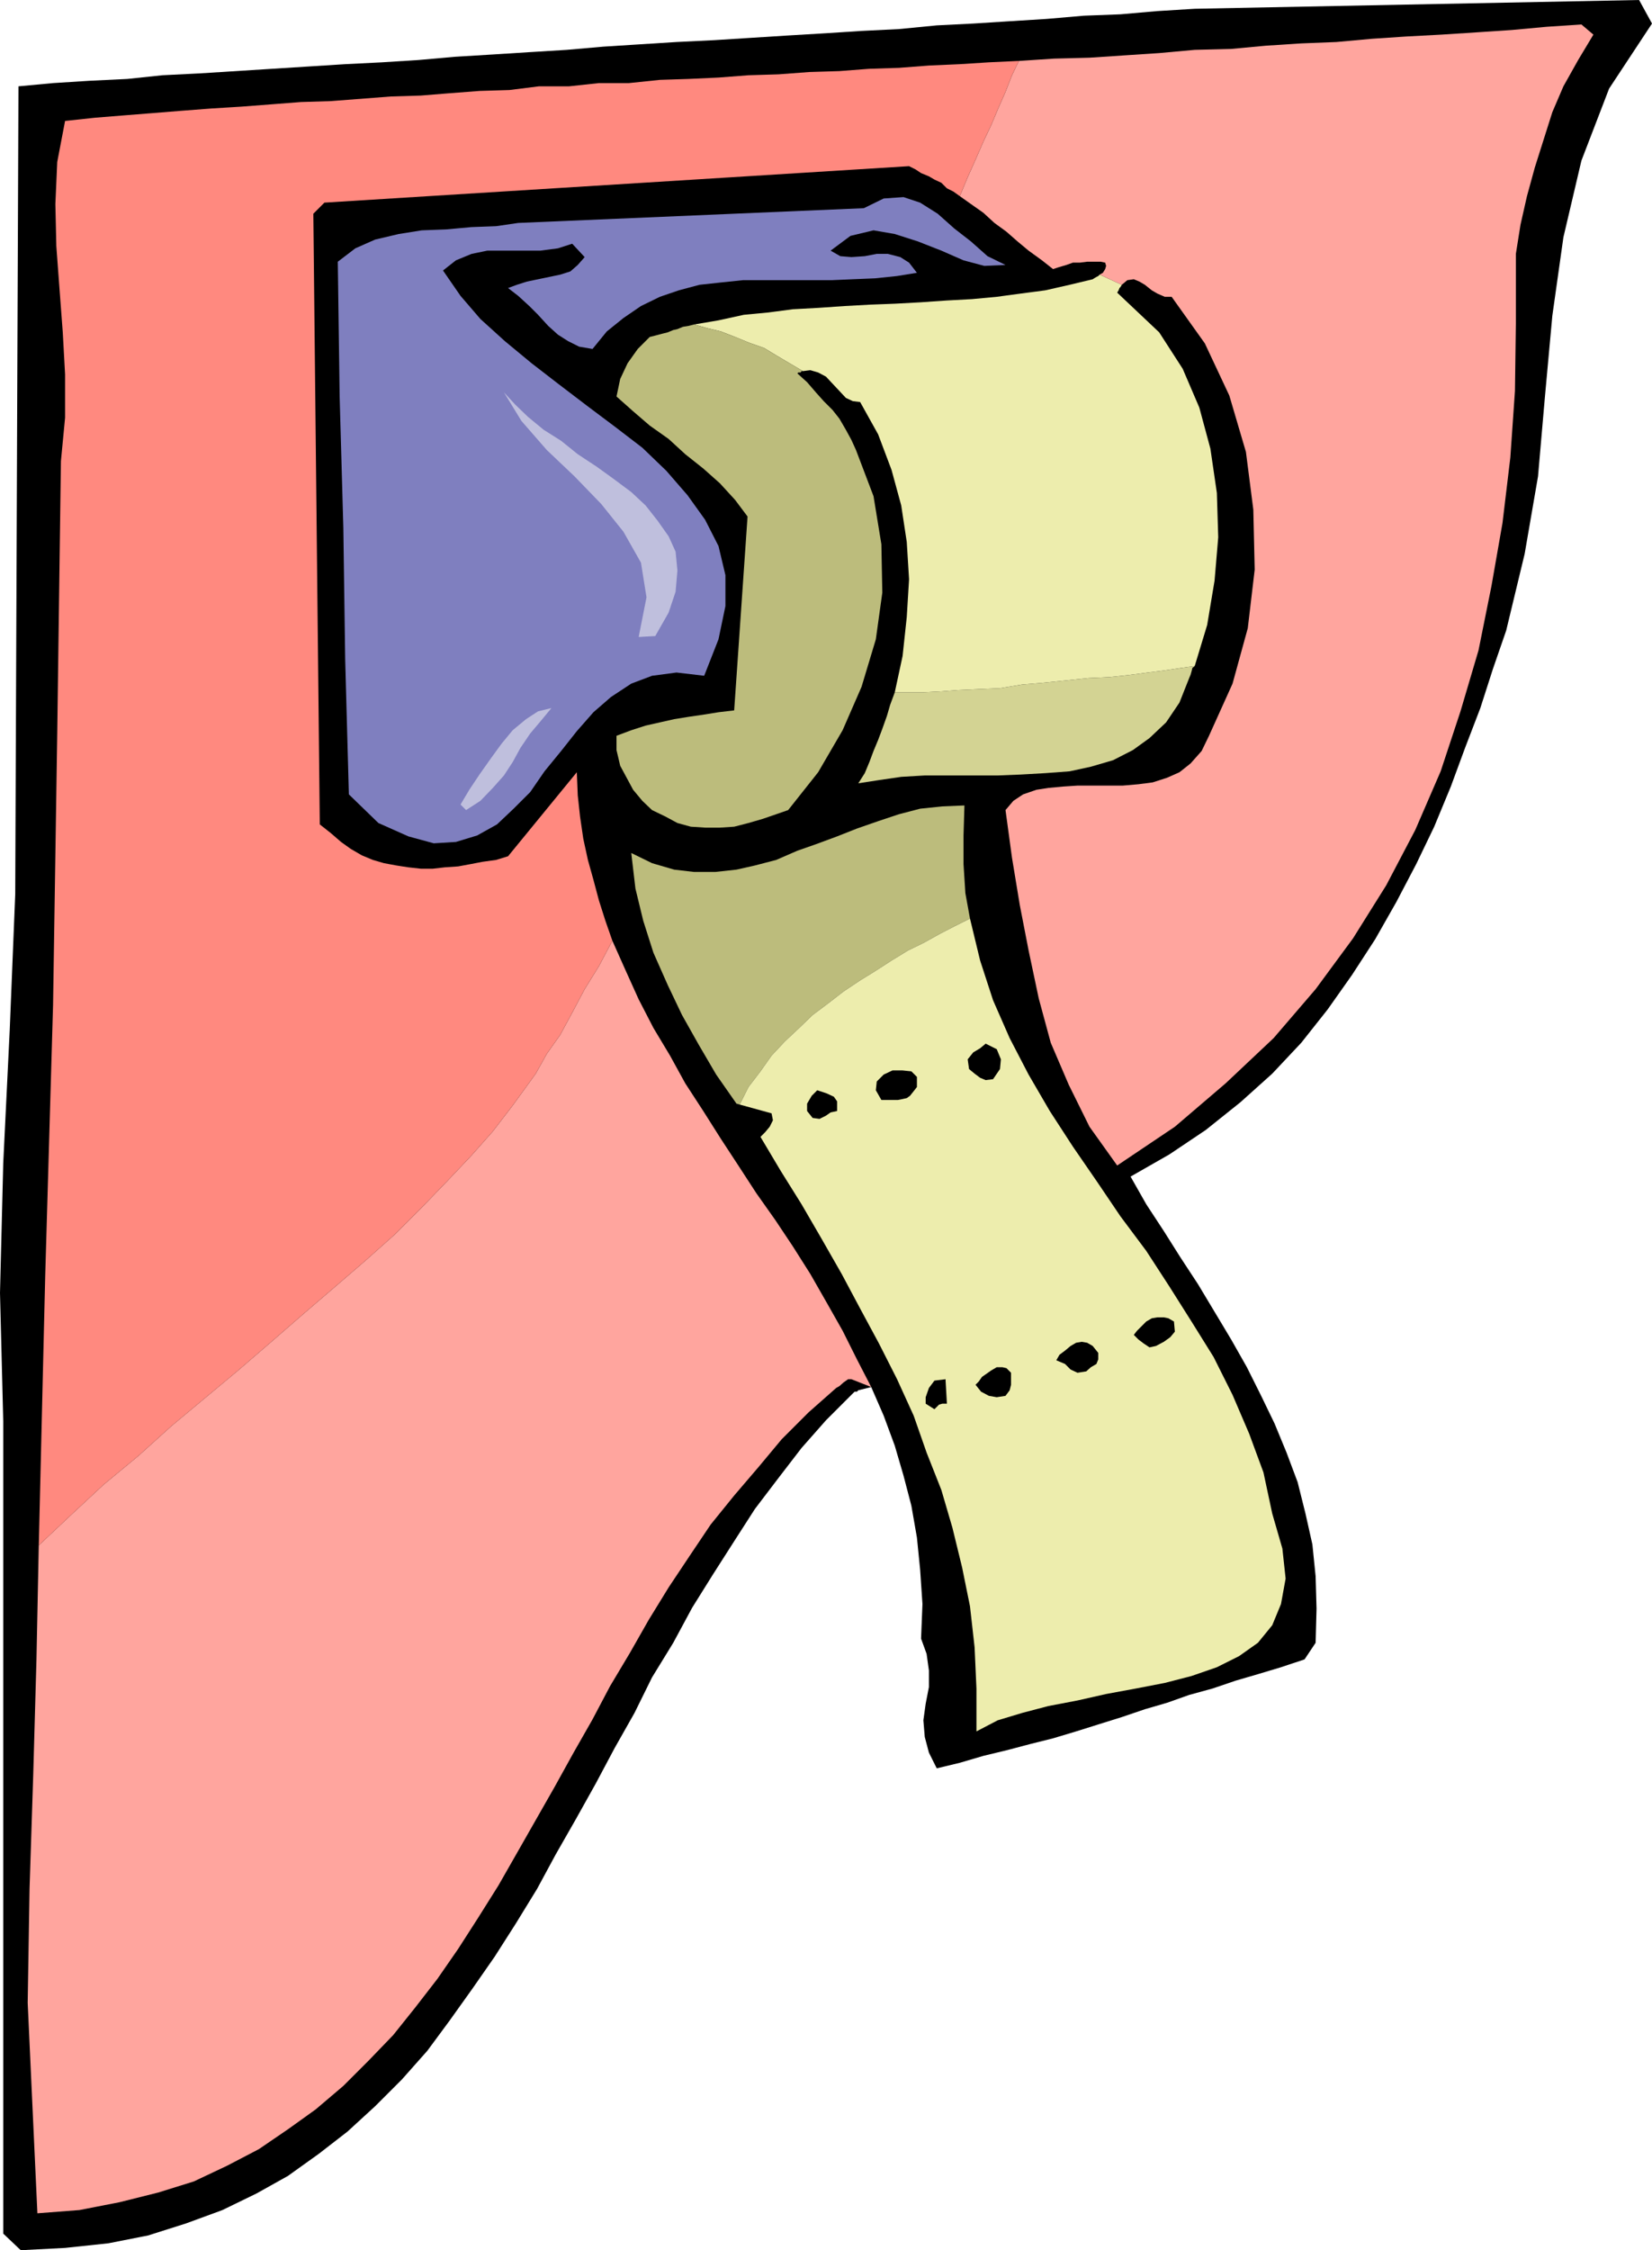 <svg xmlns="http://www.w3.org/2000/svg" width="358" height="487.5"><path d="m188.8 300.5 2.7 6.2 2.402 6.5 1.899 6.5 1.699 6.5 1.203 6.902.7 7 .5 7.398-.301 7.5 1.199 3.3.5 3.602v3.598l-.7 3.602-.5 3.597.301 3.602.899 3.398 1.699 3.403 5-1.2 5.102-1.5 5-1.203 5.3-1.398 4.801-1.2 5-1.5 5.098-1.601 4.8-1.5 5-1.7 4.801-1.398 4.801-1.703 5.098-1.398 5-1.7 4.8-1.402 5-1.5 5.102-1.699 2.399-3.598.199-7.402-.2-7-.699-6.898-1.5-6.7-1.699-6.8-2.402-6.403-2.598-6.297-2.902-6-3.098-6.203-3.402-6-3.598-6-3.601-6-3.801-5.797-3.598-5.703-3.8-5.797-3.403-6 8.402-4.8 7.899-5.301 7.5-6 6.902-6.2 6.297-6.699 5.703-7.203 5.297-7.5 5-7.699 4.602-8.098 4.3-8.203 3.899-8.097 3.601-8.7L317.5 162l3.3-8.598 2.7-8.402 2.902-8.398 4-16.602 2.899-16.8 1.5-17.298 1.601-17.5 2.399-17 3.902-16.601 6-15.602L358 5.102 355.203 0l-96.3 1.902-8.102.5-8 .7-7.899.3-8.101.7-8 .5-7.899.5L203 5.5l-8.2.8-8.097.4-7.703.5-8.398.5-7.899.5-7.902.5-8.2.402-7.898.5-7.902.5-8 .699-8.098.5-7.902.5-8.2.5-7.898.699-7.902.5-8 .402-7.899.5-7.902.5-15.797 1-8 .399-7.601.8-8.2.399-7.902.5-7.5.7-.7 175-1.198 29.5L.703 252 0 280.102l.703 27.8v176L4.5 487.5l9.602-.5 9.398-1 8.602-1.7 8.199-2.6 7.902-2.9 7.399-3.6 6.8-3.798 6.7-4.8L75.3 461.8l6-5.5 5.8-5.801 5.5-6.2 4.801-6.5 5-7 4.801-6.898 4.598-7.203 4.601-7.5 4-7.398 4.399-7.7 4.3-7.699 4.102-7.703 4.297-7.597 3.8-7.7 4.602-7.5 4.098-7.601 4.5-7.2 4.602-7.199 4.5-7 5.101-6.703 5-6.5 5.297-6 5.5-5.5.3-.297.403-.402h.5l.297-.3 2.8-.7"/><path fill="#7f7fbf" d="m217.902 57.402-4.601.2-4.5-1.2L204 54.301l-5.098-2-5-1.602-4.601-.797-5 1.2L180 54.3l2.102 1.199 2.398.2 2.902-.2L190 55h2.402l2.7.7L197 56.901l1.703 2.2-4.3.699-4.801.5-4.801.199-4.598.2H161l-4.797.5-4.601.5-4.5 1.202-4.102 1.4-4.098 2-3.8 2.601-3.602 2.899-3.098 3.8-2.902-.5-2.398-1.199-2.2-1.402-2.101-1.898-2.2-2.403-1.898-1.898-2.402-2.2-2.2-1.699L112 61.7l2.203-.699L119 60l2.402-.5 2.2-.7 1.601-1.398 1.5-1.703L124 52.801l-3.098 1-3.8.5h-11.5l-3.399.699-3.402 1.402-2.801 2.2 3.8 5.5 4.302 5 5.3 4.8 5.801 4.797 5.7 4.403 6.3 4.8 6 4.5 6 4.598 5.2 5 4.597 5.3 3.8 5.302 2.903 5.699 1.5 6.3v6.7l-1.5 7.199-3.101 7.902-6-.703-5.301.703-4.5 1.7-4.399 2.898-3.8 3.3-3.602 4.102-3.398 4.297-3.602 4.403-3.098 4.5-3.601 3.597-3.598 3.403-4.3 2.398-4.602 1.402L94 182.7l-5.5-1.5-6.5-2.898-6.398-6.2-.801-29.3-.399-28.5-.8-28.399-.399-29.203L77 53.801l4.3-1.899 5.102-1.203 5-.797 5.301-.203 5.5-.5L107.5 49l4.8-.7 74.903-3.198L191.5 43l4.3-.3 3.602 1.202 3.801 2.399 3.598 3.199 3.601 2.8L214 55.5l3.902 1.902"/><path fill="#bfbfdd" d="m142 137.8-3.598.2 1.7-8.598-1.2-7.5-3.8-6.703-4.801-6-5.801-6-6-5.699-5.5-6.3-3.797-6.2 2.399 2.602 2.8 2.699 3.399 2.8 3.8 2.399 3.602 2.902 4.098 2.7 3.601 2.597 3.899 2.903 3.101 2.898 2.598 3.3 2.402 3.4 1.5 3.3.399 4.102-.399 4.597-1.5 4.5-2.902 5.102m-22.5 15.601-2.398 2.899-2.2 2.601-2.101 3.098-1.7 3.102-1.898 2.898-2.402 2.7-2.7 2.8-3.101 2-1.2-1.2 1.903-3.198 2.2-3.301 2.398-3.399 2.402-3.3 2.399-2.903 2.898-2.398 2.602-1.7 2.898-.699"/><path fill="#d3d393" d="m257.703 146.902.297-.703.203-.699.2-.8.5-.4-2.903.4-3.297.5-3.902.5-3.801.5-4.598.5-4.5.202-9.601 1-4.801.399-4.797.8-4.601.2-4.5.199-3.899.3-3.8.2h-6l-1 2.7-.7 2.402-1 2.8-.902 2.399-1 2.398-.899 2.403-1 2.398-1.402 2.2 4.5-.7 4.8-.7 5.102-.3h15.801l5-.2 5.297-.3 5.3-.398 4.602-1 4.801-1.403 4.297-2.199 3.602-2.598 3.601-3.402 2.899-4.3 2.101-5.298"/><path fill="#ededad" d="m251.203 72-9.101-8.598.3-.5.2-.5.199-.203.3-.5-4.8-2.199-.301.3-.398.2-.5.3-.301.2-5 1.2-5.301 1.202-5.297.7L216 64.3l-5.297.5-5.5.3-5.8.399-5.5.3-5.301.2-5.5.3-5.801.4-5.5.3-5.301.7-5.297.5-5.5 1.202-5.3.899 2.898.8 2.902.7 3.098 1.2 2.902 1.2 3.399 1.202 2.8 1.7 2.7 1.597L174 80.402l1.602-.203 1.699.5 1.699.903 1.402 1.5 1.5 1.597 1.399 1.5 1.5.703 1.601.2 3.899 7 2.902 7.699 2.098 7.699 1.199 7.902.5 8.098-.5 8.2-.898 8.402-1.7 7.898h6l3.801-.2 3.899-.3 4.5-.2 4.601-.198 4.797-.801 4.8-.399 9.602-1 4.5-.203 4.598-.5 3.8-.5 3.903-.5 3.297-.5 2.902-.398 2.7-8.899 1.601-9.601.797-9.399-.297-9.601-1.402-9.602-2.399-8.898-3.601-8.399L251.203 72"/><path fill="#bcbc7c" d="m140.8 73-2.597 2.602L136 78.699l-1.598 3.403-.8 3.8 3.601 3.2 3.598 3.097 4.101 2.903 3.598 3.3 3.902 3.098 3.598 3.2 3.3 3.6 2.7 3.602-2.898 42-3.399.399-3.101.5-3.399.5-3.101.5-3.102.699-3.098.7-3.101 1-3.2 1.202v3.098l.801 3.402 1.399 2.598 1.402 2.602 2 2.398 2.098 2 2.902 1.402 2.598 1.399 2.902.8 3.098.2H156l3.102-.2 3.101-.8 3.098-.899 2.902-1 2.598-.902 6.5-8.2 5.3-9.1 4.102-9.4 3.098-10.3 1.402-10.098-.203-10.5-1.7-10.402-3.8-10-1-2.2-1.2-2.198-1.398-2.403-1.5-1.898-1.902-1.899L176.8 85l-1.898-2.2-2.101-1.898.199-.203h.5l.203-.297H174l-2.898-1.703-2.7-1.597-2.8-1.7-3.399-1.203L159.301 73l-3.098-1.2-2.902-.698-2.899-.801-1.199.3-1.203.2-1.2.5-.898.199-1.199.5-1.203.3-1.5.4-1.2.3m69.403 126-1-5.5-.402-6.3V181l.199-6.5-4.797.2-4.8.5-4.602 1.202-4.5 1.5-4.598 1.598-4.3 1.7-4.602 1.702-4 1.399-4.598 2-4.601 1.199-4 .902-4.602.5h-4.598l-4.3-.5L141.3 187l-4.5-2.2.902 7.7 1.7 7 2.199 6.902 3.101 7 3.098 6.5 3.601 6.399 3.801 6.5 4.399 6.3.699.2 1.902-3.801 2.598-3.398 2.402-3.403 2.899-3.097 3.101-2.903 2.899-2.797 3.601-2.703 3.098-2.398 3.601-2.399 3.399-2.101 3.402-2.2 3.598-2.199 3.3-1.601 3.602-2 3.098-1.602 3.402-1.699"/><path fill="#ededad" d="m164.8 246.3 4.403 7.4 4.5 7.202 4.297 7.399 4.402 7.699 4 7.5 4.098 7.602 3.902 7.699 3.598 7.898 2.8 8 3.2 8.102 2.402 8.199 2.098 8.602 1.703 8.398 1 8.902.399 8.899v9.3l4.601-2.402 5.297-1.597 5.703-1.5 6.297-1.2 6.203-1.402 6.5-1.2 6.2-1.198 5.8-1.5 5.5-1.903 4.797-2.398 4.102-2.899 3.101-3.8 1.899-4.602 1-5.5-.7-6.5-2.199-7.598-1.902-8.902-3.098-8.398-3.601-8.403L263 294l-4.797-7.7-4.8-7.6-5-7.7-5.602-7.5-5-7.398-5.301-7.7-5-7.703-4.598-7.898-4.101-7.899-3.598-8.203-2.8-8.597-2.2-9.102-3.402 1.7-3.098 1.6-3.601 2-3.301 1.602-3.598 2.2-3.402 2.199-3.399 2.101-3.601 2.399-3.098 2.398-3.601 2.703-2.899 2.797-3.101 2.903-2.899 3.097-2.402 3.403-2.598 3.398-1.902 3.8 6.902 1.9.297 1.5-.7 1.402-1 1.199-1 1"/><path d="m215.203 233.8-1.601.2-1.2-.5-1.199-.898-1.203-1-.297-2.102 1.2-1.5 1.5-.898 1.199-1L216 227.3l.902 2.199-.199 2.102-1.5 2.199m-16.5 1.7-.703.902-.797 1-.703.5-.898.2-1 .199H191l-1.2-2.102.2-1.898 1.5-1.5 1.902-.899h2.2l1.898.2 1.203 1.199v2.199m-17.301 5.2L180 241l-1 .7-1.398.702-1.5-.203-1.2-1.5v-1.597l1-1.7 1.2-1.203 2.101.703 1.5.7.7 1v2.097m72.999 45.601.2 2.2-1 1.2-1.399 1-1.703.902-1.398.3-1.2-.8-1.199-.903-1-1 .7-.898 2-2 1.199-.7 1.199-.199h1.402l1 .2 1.2.699M238 293.102v1.398l-.398 1-1.2.7-1 .902-1.902.3-1.5-.703-1.2-1.199-1.898-.8.7-1.2 1.199-.898 1.199-1 1.203-.7 1.2-.203 1.199.203 1.199.7 1.199 1.5m-18.898 4.3V300l-.301 1.2-.899 1.202-1.902.297-1.7-.297-1.698-.902-1.2-1.5.7-.7.699-1 2-1.398L216 296.2h1.203l.899.203 1 1m-13.899 6.699h-1l-.703.199-1 1-1.898-1.2V302.7l.699-2 1.199-1.597 2.402-.301.301 5.3"/><path fill="#ffa59e" d="m8.402 334.8-.5 24.7-.699 25-.8 24.7L6 433.901 8.102 479.5l9.101-.7 8.7-1.698L34.3 475l7.7-2.398 7.203-3.403 6.899-3.597 6.3-4.301 6-4.301 6-5.098 5.5-5.5 5.301-5.5 4.797-6 4.8-6.203 4.5-6.5 4.302-6.699 4.398-7 4-7 8.203-14.398 4.098-7.403 4.101-7.199 3.801-7.2 4.297-7.198 4.102-7.2 4.3-7L149.5 337l4.5-6.7 5.102-6.3 5.3-6.2 5-6 5.801-5.8 6-5.3.7-.4.898-.8 1-.7h.699l4.3 1.7-3.097-6-3.101-6.2-3.399-6-3.601-6.3-3.801-6-3.801-5.7-4.098-5.8-3.902-6-3.797-5.8-3.8-6-3.903-6-3.297-6-3.601-6-3.2-6.2-2.8-6.2-2.899-6.5-2.902 5.5-3.098 5-2.703 5.102-2.598 4.797-2.902 4.102-2.398 4.3-2.602 3.598-2.398 3.301-4.301 5.602-4.598 5.199-5.3 5.601-5.5 5.7-5.801 5.8-6.399 5.7-6.5 5.597-7 6-6.902 6-7.2 6.203-14.398 12-7.203 6.5-7.5 6.2-7.2 6.699-6.898 6.5M345.3 7.5l-2.597-2.2-7.5.5-7.601.7-7.5.5-7.7.5-7.601.402-7.5.5-7.7.7-7.601.3-7.7.5-7.5.7-7.898.199-7.699.699-7.601.5-7.5.5-7.7.2-7.601.5-1.5 3.1-1.399 3.602-1.5 3.399-1.601 3.8-1.7 3.598-1.699 3.903-1.699 3.8L208 42.5l2.402 1.7 2.7 1.902L215.5 48.3l2.602 1.898L220.5 52.3l2.402 2 2.899 2.101 2.402 1.899 1.2-.399 1.699-.5 1.398-.5h1.5l1.602-.203h2.898l1 .203.203.7-.203.699-.5.8-.7.399 4.802 2.2 1.199-1 1.402-.2 1.2.5 1.199.7 1.5 1.202 1.199.7 1.601.699h1.5l7.2 10.101 5.3 11.297L270 97.902l1.602 12.5.3 13-1.5 12.7-3.3 12-5.102 11.3-1.598 3.297-2.402 2.703-2.398 1.899-2.7 1.199-3.101 1-3.098.402-3.402.297H233.5l-3.098.203-3.199.297-2.601.403-2.899 1-2.101 1.398-1.7 2 1.399 10.3L221 196.103l1.902 9.8 2.2 10.399 2.601 9.601 3.899 9.098 4.5 9.102 6 8.398 12.5-8.398 11-9.403L276 224.902l9.102-10.601 8.101-11 7.2-11.5 6.3-12 5.5-12.7 4.297-13 3.902-13.199L323.203 127l2.399-13.7 1.699-14.198 1-14.403.199-14.597V55l1-6.3 1.402-6.2 1.7-6.2 1.898-6 1.902-6 2.399-5.6L342 13l3.3-5.5"/><path fill="#ff897f" d="m14.102 26.2-1.7 8.902L12 44.199l.203 9.102.7 9.398.699 9.301.5 9.102V90.5l-.899 9.402-.8 59L11.5 217.7l-1.7 58.602-1.398 58.5 6.899-6.5 7.199-6.7 7.5-6.199 7.203-6.5 14.399-12L58.8 290.7l6.902-6 7-6 6.5-5.597 6.399-5.7 5.8-5.8 5.5-5.7 5.301-5.601 4.598-5.2 4.3-5.601 2.399-3.3 2.602-3.598 2.398-4.301 2.902-4.102 2.598-4.797 2.703-5.101 3.098-5 2.902-5.5-1.5-4.301-1.402-4.398-1.2-4.5-1.199-4.301-1-4.602-.699-4.797-.5-4.601-.203-5-14.898 18.199-2.602.8-2.898.4-2.602.5-2.7.5-2.898.202-2.601.297h-2.598l-2.703-.297-2.598-.402-2.699-.5-2.402-.7-2.399-1L76 183.903l-2.098-1.5-2.199-1.902-2.402-1.898L67.902 46.3l2.399-2.399L197 36l1.402.7 1.2.8 1.699.7 1.199.702 1.5.7 1.203 1.199 1.399.699 1.398 1 1.703-4.098 1.7-3.8 1.699-3.903 1.699-3.597 1.601-3.801 1.5-3.399 1.399-3.601 1.5-3.102-6.5.301-6.301.402-6.7.297-6.5.5-6.398.203-6.5.5-6.5.2-6.699.5-6.5.199-6.5.5-6.5.3-6.203.2-6.7.699h-6.5l-6.5.7h-6.5l-6.398.8-6.5.2-6.5.5-6.199.5-6.5.202-13 1-6.5.2-6.402.5-6.5.5-6.5.398-6.5.5-6.2.5-6.3.5-6.2.5-6.5.7"/></svg>
